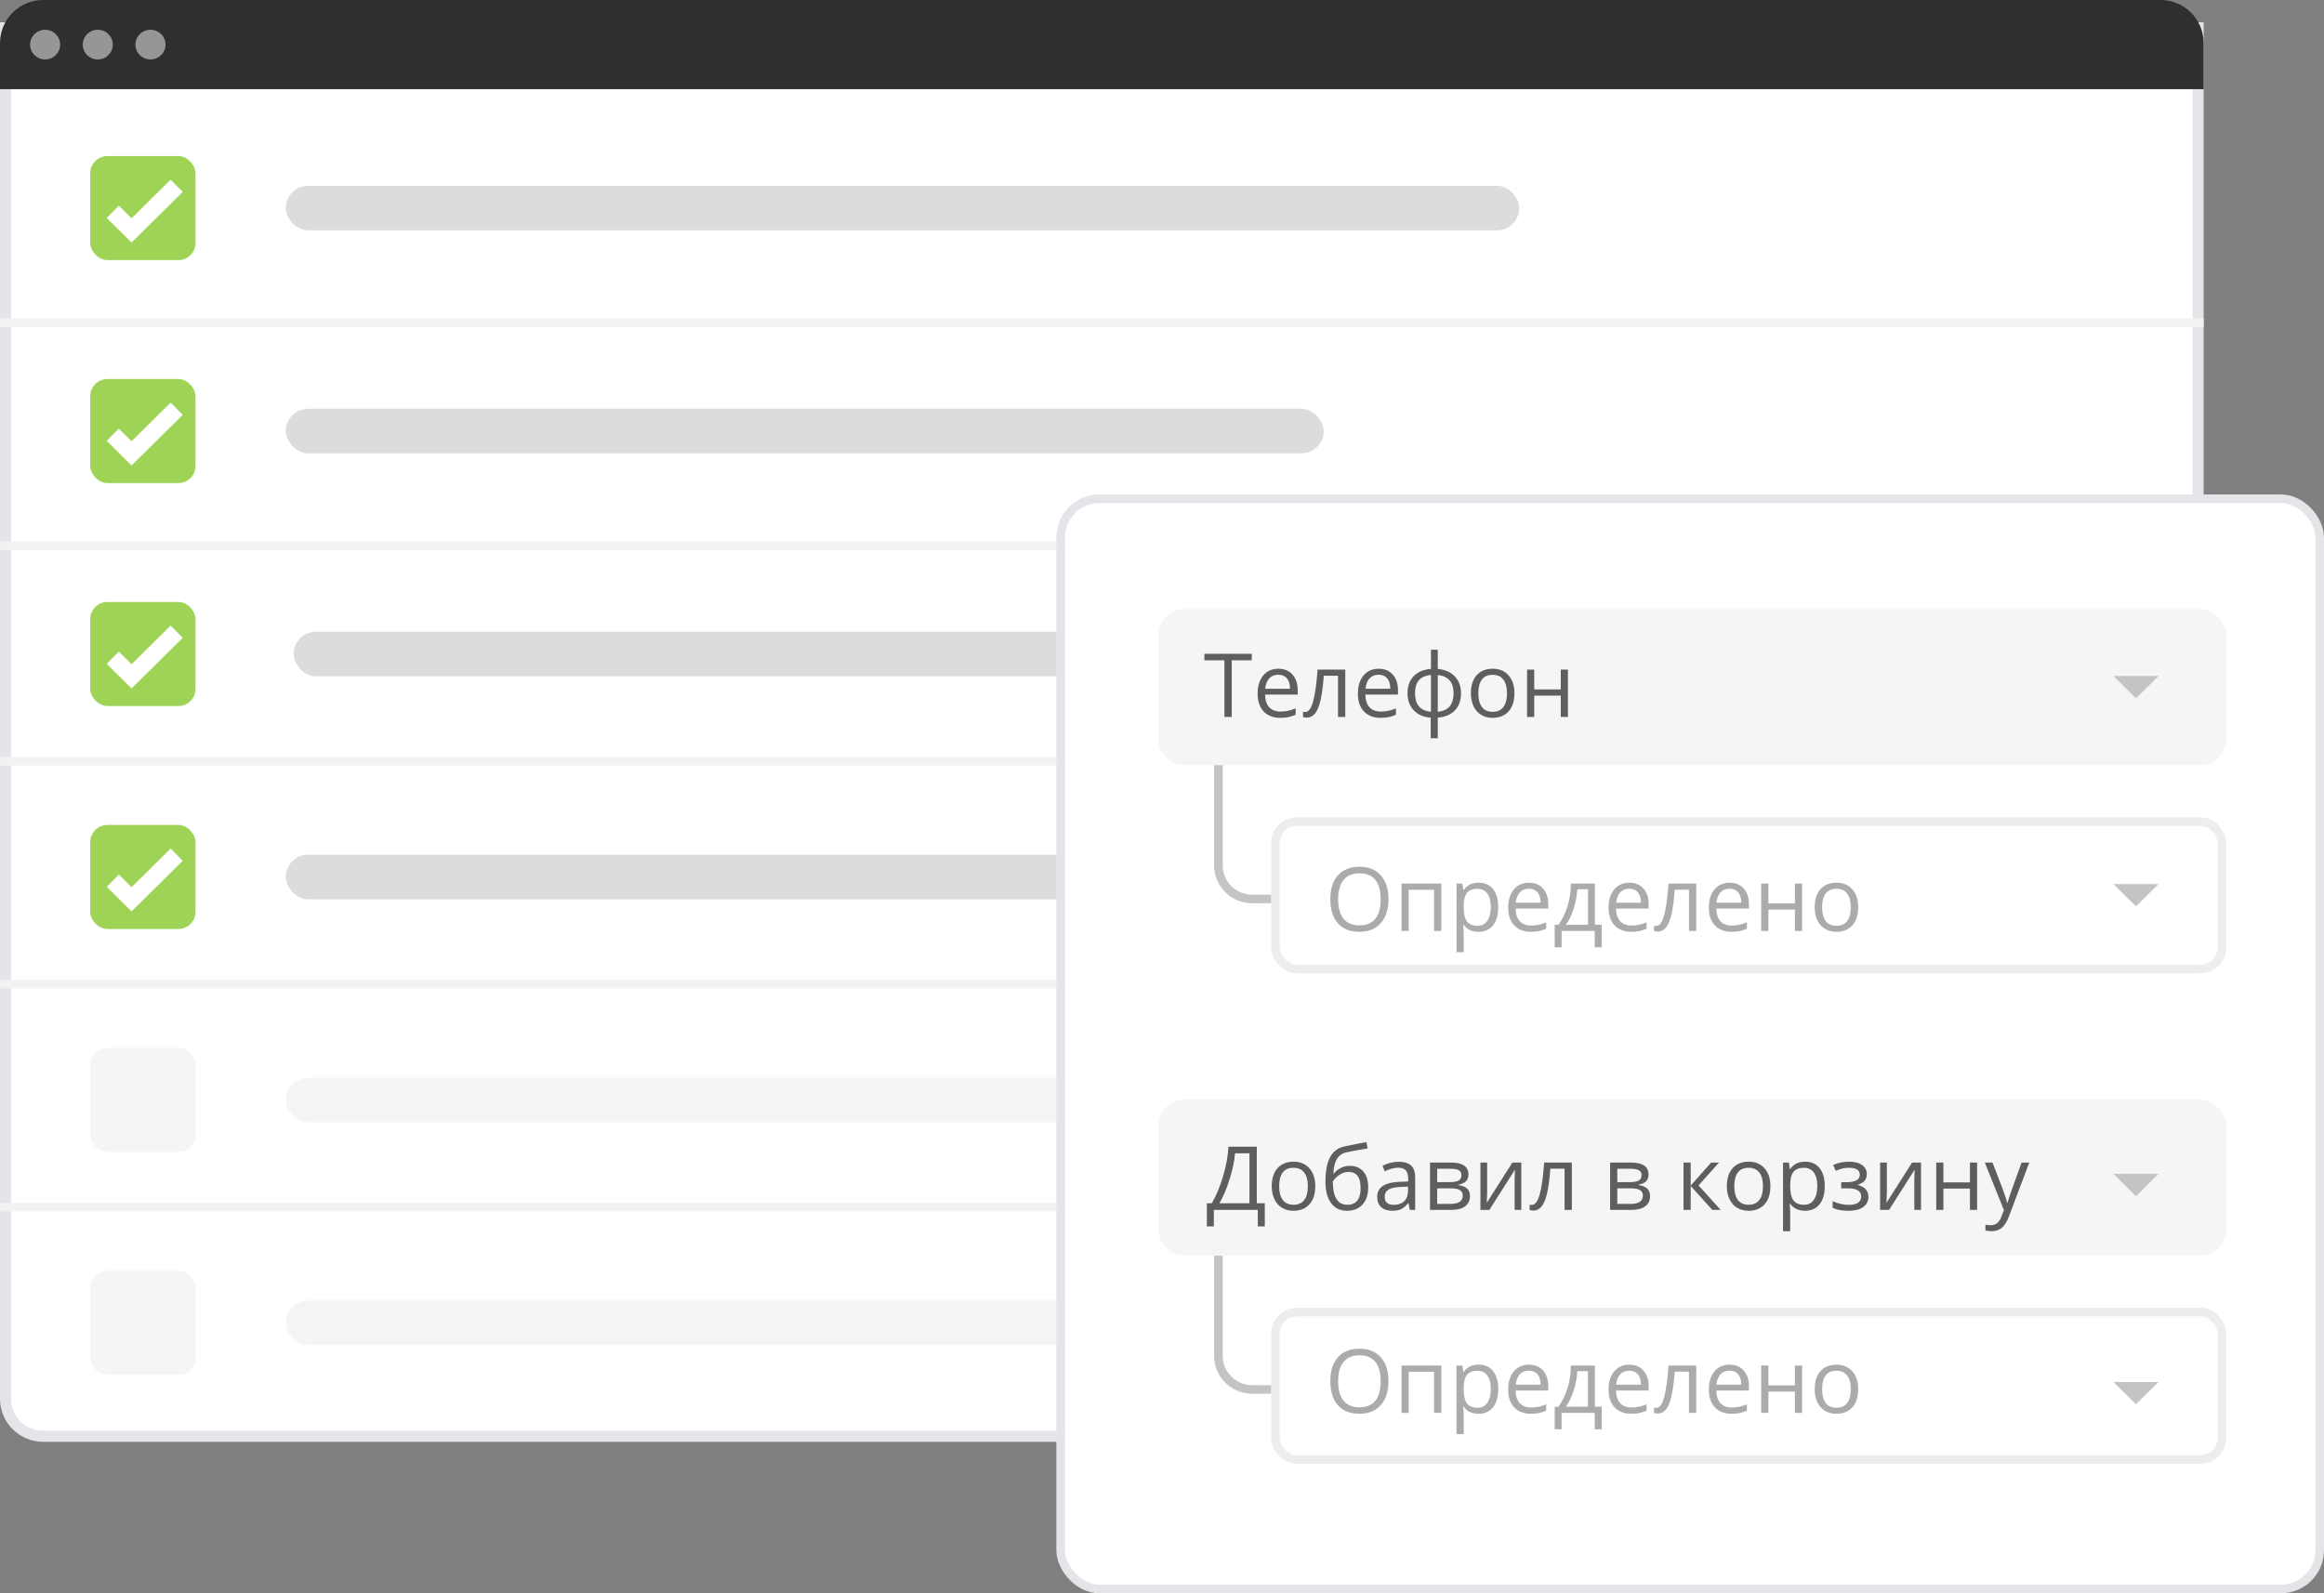 <?xml version="1.0" encoding="UTF-8"?> <svg xmlns="http://www.w3.org/2000/svg" width="210" height="144" viewBox="0 0 210 144" fill="none"><rect x="0" y="0" width="210" height="144" fill="#808080" stroke="none"/> <path d="M198.624 126.42C198.624 128.292 197.106 129.81 195.233 129.81L3.892 129.81C2.019 129.81 0.501 128.292 0.501 126.42L0.502 2.515L198.625 2.515L198.624 126.42Z" fill="white" stroke="#E3E5E8"></path> <rect x="8.154" y="14.106" width="9.514" height="9.404" rx="1.556" fill="#9FD356"></rect> <path d="M10.19 19.144L11.889 20.823L15.967 16.793" stroke="white" stroke-width="1.556"></path> <rect x="8.154" y="74.56" width="9.514" height="9.404" rx="1.556" fill="#9FD356"></rect> <path d="M10.19 79.598L11.889 81.277L15.967 77.247" stroke="white" stroke-width="1.556"></path> <rect x="8.154" y="34.257" width="9.514" height="9.404" rx="1.556" fill="#9FD356"></rect> <path d="M10.19 39.295L11.889 40.974L15.967 36.944" stroke="white" stroke-width="1.556"></path> <line y1="49.317" x2="199.123" y2="49.317" stroke="#F2F2F2" stroke-width="0.778"></line> <rect x="8.543" y="95.099" width="8.736" height="8.626" rx="1.167" fill="#F5F5F5" stroke="#F5F5F5" stroke-width="0.778"></rect> <rect x="8.543" y="115.25" width="8.736" height="8.626" rx="1.167" fill="#F5F5F5" stroke="#F5F5F5" stroke-width="0.778"></rect> <rect x="8.154" y="54.408" width="9.514" height="9.404" rx="1.556" fill="#9FD356"></rect> <path d="M10.19 59.446L11.889 61.125L15.967 57.095" stroke="white" stroke-width="1.556"></path> <rect x="25.825" y="16.793" width="111.455" height="4.03" rx="2.015" fill="#DCDCDC"></rect> <rect x="26.533" y="57.095" width="102.62" height="4.03" rx="2.015" fill="#DCDCDC"></rect> <rect x="25.825" y="97.396" width="99.901" height="4.03" rx="2.015" fill="#F5F5F5"></rect> <line y1="68.796" x2="199.123" y2="68.796" stroke="#F2F2F2" stroke-width="0.778"></line> <line y1="88.947" x2="199.123" y2="88.947" stroke="#F2F2F2" stroke-width="0.778"></line> <line y1="109.098" x2="199.123" y2="109.098" stroke="#F2F2F2" stroke-width="0.778"></line> <rect x="25.825" y="117.548" width="99.901" height="4.03" rx="2.015" fill="#F5F5F5"></rect> <rect x="25.825" y="36.944" width="93.785" height="4.03" rx="2.015" fill="#DCDCDC"></rect> <rect x="25.825" y="77.246" width="84.95" height="4.03" rx="2.015" fill="#DCDCDC"></rect> <path d="M0 3.891C0 1.742 1.742 0 3.891 0H195.233C197.382 0 199.123 1.742 199.123 3.891V8.06H0V3.891Z" fill="#2F2F2F"></path> <ellipse cx="4.078" cy="4.031" rx="1.359" ry="1.343" fill="#969696"></ellipse> <ellipse cx="8.835" cy="4.031" rx="1.359" ry="1.343" fill="#969696"></ellipse> <ellipse cx="13.597" cy="4.031" rx="1.359" ry="1.343" fill="#969696"></ellipse> <rect x="95.844" y="45.079" width="113.767" height="98.532" rx="3.502" fill="white" stroke="#E3E5E8" stroke-width="0.778"></rect> <rect x="104.663" y="55.051" width="96.504" height="14.106" rx="2.334" fill="#F5F5F5"></rect> <rect x="104.663" y="99.383" width="96.504" height="14.106" rx="2.334" fill="#F5F5F5"></rect> <rect x="115.244" y="74.248" width="85.531" height="13.328" rx="1.945" stroke="#EDEDED" stroke-width="0.778"></rect> <rect x="115.244" y="118.58" width="85.531" height="13.328" rx="1.945" fill="white" stroke="#EDEDED" stroke-width="0.778"></rect> <path d="M110.098 69.157V78.225C110.098 79.894 111.467 81.248 113.156 81.248H114.855" stroke="#C4C4C4" stroke-width="0.778"></path> <path d="M110.098 113.489V122.557C110.098 124.226 111.467 125.58 113.156 125.58H114.855" stroke="#C4C4C4" stroke-width="0.778"></path> <path d="M193.01 63.112L190.972 61.097H195.049L193.01 63.112Z" fill="#C4C4C4"></path> <path d="M193.01 81.919L190.972 79.904H195.049L193.01 81.919Z" fill="#C4C4C4"></path> <path d="M193.01 108.115L190.972 106.1H195.049L193.01 108.115Z" fill="#C4C4C4"></path> <path d="M193.01 126.923L190.972 124.908H195.049L193.01 126.923Z" fill="#C4C4C4"></path> <path d="M111.303 64.8H110.639V59.679H108.831V59.09H113.112V59.679H111.303V64.8ZM115.686 64.879C115.053 64.879 114.553 64.686 114.186 64.3C113.821 63.915 113.639 63.38 113.639 62.695C113.639 62.005 113.808 61.457 114.147 61.05C114.488 60.644 114.945 60.441 115.518 60.441C116.055 60.441 116.479 60.618 116.792 60.972C117.104 61.324 117.26 61.789 117.26 62.367V62.777H114.311C114.324 63.28 114.45 63.661 114.69 63.922C114.932 64.182 115.272 64.312 115.709 64.312C116.17 64.312 116.626 64.216 117.077 64.023V64.601C116.847 64.7 116.63 64.77 116.424 64.812C116.221 64.856 115.975 64.879 115.686 64.879ZM115.51 60.984C115.167 60.984 114.892 61.096 114.686 61.32C114.483 61.544 114.363 61.854 114.327 62.25H116.565C116.565 61.841 116.474 61.528 116.292 61.312C116.109 61.093 115.849 60.984 115.51 60.984ZM121.561 64.8H120.905V61.074H119.62C119.549 62.001 119.452 62.737 119.327 63.281C119.202 63.825 119.039 64.224 118.838 64.476C118.64 64.729 118.388 64.855 118.081 64.855C117.94 64.855 117.828 64.84 117.745 64.808V64.328C117.802 64.343 117.867 64.351 117.94 64.351C118.239 64.351 118.478 64.035 118.655 63.402C118.832 62.769 118.966 61.808 119.057 60.519H121.561V64.8ZM124.749 64.879C124.116 64.879 123.616 64.686 123.249 64.3C122.884 63.915 122.702 63.38 122.702 62.695C122.702 62.005 122.871 61.457 123.209 61.05C123.551 60.644 124.008 60.441 124.581 60.441C125.117 60.441 125.542 60.618 125.854 60.972C126.167 61.324 126.323 61.789 126.323 62.367V62.777H123.374C123.387 63.28 123.513 63.661 123.752 63.922C123.995 64.182 124.334 64.312 124.772 64.312C125.233 64.312 125.689 64.216 126.139 64.023V64.601C125.91 64.7 125.693 64.77 125.487 64.812C125.284 64.856 125.038 64.879 124.749 64.879ZM124.573 60.984C124.229 60.984 123.954 61.096 123.749 61.32C123.545 61.544 123.426 61.854 123.389 62.25H125.627C125.627 61.841 125.536 61.528 125.354 61.312C125.172 61.093 124.911 60.984 124.573 60.984ZM132.018 62.656C132.018 63.304 131.833 63.821 131.463 64.207C131.096 64.59 130.582 64.808 129.92 64.863V66.722H129.28V64.863C128.634 64.813 128.124 64.592 127.749 64.199C127.374 63.806 127.186 63.291 127.186 62.656C127.186 62.007 127.372 61.492 127.745 61.109C128.12 60.726 128.639 60.509 129.303 60.457V58.722H129.92V60.457C130.574 60.517 131.087 60.742 131.459 61.132C131.832 61.523 132.018 62.031 132.018 62.656ZM127.866 62.656C127.866 63.156 127.98 63.548 128.209 63.832C128.439 64.115 128.803 64.281 129.303 64.328V61C128.821 61.044 128.461 61.202 128.221 61.472C127.984 61.74 127.866 62.135 127.866 62.656ZM131.346 62.656C131.346 61.658 130.871 61.109 129.92 61.007V64.328C130.415 64.278 130.776 64.112 131.002 63.828C131.232 63.544 131.346 63.153 131.346 62.656ZM136.846 62.656C136.846 63.354 136.67 63.899 136.319 64.293C135.967 64.683 135.482 64.879 134.862 64.879C134.479 64.879 134.139 64.789 133.842 64.609C133.545 64.429 133.316 64.171 133.155 63.836C132.993 63.5 132.913 63.106 132.913 62.656C132.913 61.958 133.087 61.415 133.436 61.027C133.785 60.636 134.269 60.441 134.889 60.441C135.488 60.441 135.963 60.64 136.315 61.039C136.669 61.437 136.846 61.976 136.846 62.656ZM133.584 62.656C133.584 63.203 133.694 63.619 133.913 63.906C134.131 64.192 134.453 64.336 134.877 64.336C135.302 64.336 135.624 64.194 135.842 63.91C136.064 63.623 136.174 63.205 136.174 62.656C136.174 62.112 136.064 61.699 135.842 61.418C135.624 61.134 135.299 60.992 134.87 60.992C134.445 60.992 134.125 61.131 133.909 61.41C133.693 61.688 133.584 62.104 133.584 62.656ZM138.635 60.519V62.312H141.034V60.519H141.682V64.8H141.034V62.871H138.635V64.8H137.987V60.519H138.635Z" fill="#5E5E5E"></path> <path d="M114.289 110.841H113.656V109.353H109.687V110.841H109.054V108.751H109.496C109.897 108.077 110.239 107.257 110.523 106.29C110.809 105.324 110.968 104.441 111 103.642H113.566V108.751H114.289V110.841ZM112.902 108.751V104.24H111.601C111.554 104.87 111.397 105.628 111.128 106.513C110.86 107.396 110.548 108.142 110.191 108.751H112.902ZM118.851 107.208C118.851 107.906 118.675 108.452 118.324 108.845C117.972 109.236 117.486 109.431 116.867 109.431C116.484 109.431 116.144 109.341 115.847 109.161C115.55 108.982 115.321 108.724 115.16 108.388C114.998 108.052 114.917 107.659 114.917 107.208C114.917 106.51 115.092 105.967 115.441 105.579C115.79 105.189 116.274 104.994 116.894 104.994C117.493 104.994 117.968 105.193 118.32 105.591C118.674 105.99 118.851 106.529 118.851 107.208ZM115.589 107.208C115.589 107.755 115.699 108.172 115.917 108.458C116.136 108.745 116.458 108.888 116.882 108.888C117.307 108.888 117.628 108.746 117.847 108.462C118.069 108.176 118.179 107.758 118.179 107.208C118.179 106.664 118.069 106.251 117.847 105.97C117.628 105.686 117.304 105.544 116.875 105.544C116.45 105.544 116.13 105.684 115.914 105.962C115.697 106.241 115.589 106.656 115.589 107.208ZM119.769 106.786C119.769 105.849 119.907 105.119 120.183 104.595C120.459 104.069 120.897 103.741 121.496 103.611C122.24 103.452 122.897 103.323 123.464 103.224L123.585 103.794C122.682 103.945 122.036 104.065 121.648 104.154C121.27 104.24 120.986 104.443 120.796 104.763C120.609 105.083 120.506 105.52 120.488 106.072H120.535C120.696 105.853 120.904 105.681 121.16 105.556C121.415 105.431 121.682 105.369 121.96 105.369C122.486 105.369 122.897 105.539 123.191 105.88C123.485 106.221 123.632 106.694 123.632 107.298C123.632 107.967 123.462 108.491 123.121 108.869C122.779 109.244 122.304 109.431 121.695 109.431C121.093 109.431 120.622 109.201 120.281 108.74C119.94 108.279 119.769 107.628 119.769 106.786ZM121.753 108.888C122.548 108.888 122.945 108.382 122.945 107.369C122.945 106.402 122.584 105.919 121.863 105.919C121.665 105.919 121.473 105.961 121.289 106.044C121.106 106.125 120.938 106.233 120.785 106.369C120.634 106.504 120.516 106.643 120.433 106.786C120.433 107.471 120.541 107.994 120.757 108.353C120.973 108.71 121.306 108.888 121.753 108.888ZM127.398 109.353L127.269 108.744H127.238C127.024 109.012 126.811 109.194 126.597 109.29C126.386 109.384 126.122 109.431 125.804 109.431C125.38 109.431 125.046 109.322 124.804 109.103C124.565 108.884 124.445 108.573 124.445 108.169C124.445 107.305 125.136 106.852 126.519 106.81L127.246 106.786V106.521C127.246 106.185 127.173 105.938 127.027 105.779C126.884 105.617 126.653 105.536 126.335 105.536C125.979 105.536 125.575 105.646 125.125 105.865L124.925 105.369C125.136 105.254 125.367 105.164 125.617 105.099C125.869 105.034 126.122 105.001 126.375 105.001C126.885 105.001 127.263 105.115 127.507 105.341C127.755 105.568 127.878 105.931 127.878 106.431V109.353H127.398ZM125.933 108.896C126.337 108.896 126.653 108.785 126.882 108.564C127.114 108.342 127.23 108.033 127.23 107.634V107.247L126.582 107.275C126.066 107.293 125.694 107.374 125.464 107.517C125.238 107.658 125.125 107.878 125.125 108.177C125.125 108.411 125.195 108.59 125.335 108.712C125.479 108.835 125.678 108.896 125.933 108.896ZM132.691 106.146C132.691 106.425 132.61 106.637 132.449 106.783C132.29 106.926 132.066 107.022 131.777 107.072V107.107C132.141 107.156 132.407 107.263 132.574 107.427C132.743 107.591 132.828 107.818 132.828 108.107C132.828 108.505 132.681 108.813 132.386 109.029C132.095 109.245 131.667 109.353 131.105 109.353H129.218V105.072H131.097C132.16 105.072 132.691 105.43 132.691 106.146ZM132.179 108.064C132.179 107.832 132.091 107.664 131.914 107.56C131.739 107.453 131.449 107.4 131.042 107.4H129.867V108.81H131.058C131.806 108.81 132.179 108.561 132.179 108.064ZM132.058 106.208C132.058 106 131.977 105.853 131.816 105.767C131.657 105.678 131.415 105.634 131.089 105.634H129.867V106.841H130.964C131.365 106.841 131.648 106.792 131.812 106.693C131.976 106.594 132.058 106.432 132.058 106.208ZM134.382 105.072V107.786L134.355 108.497L134.343 108.72L136.66 105.072H137.468V109.353H136.863V106.736L136.875 106.22L136.894 105.712L134.582 109.353H133.773V105.072H134.382ZM142.035 109.353H141.378V105.626H140.093C140.023 106.553 139.925 107.289 139.8 107.833C139.675 108.378 139.513 108.776 139.312 109.029C139.114 109.281 138.861 109.408 138.554 109.408C138.414 109.408 138.302 109.392 138.218 109.361V108.88C138.276 108.896 138.341 108.904 138.414 108.904C138.713 108.904 138.951 108.587 139.128 107.954C139.306 107.322 139.44 106.361 139.531 105.072H142.035V109.353ZM148.964 106.146C148.964 106.425 148.884 106.637 148.722 106.783C148.563 106.926 148.339 107.022 148.05 107.072V107.107C148.415 107.156 148.681 107.263 148.847 107.427C149.016 107.591 149.101 107.818 149.101 108.107C149.101 108.505 148.954 108.813 148.66 109.029C148.368 109.245 147.941 109.353 147.378 109.353H145.492V105.072H147.371C148.433 105.072 148.964 105.43 148.964 106.146ZM148.453 108.064C148.453 107.832 148.364 107.664 148.187 107.56C148.013 107.453 147.722 107.4 147.316 107.4H146.14V108.81H147.332C148.079 108.81 148.453 108.561 148.453 108.064ZM148.332 106.208C148.332 106 148.251 105.853 148.089 105.767C147.931 105.678 147.688 105.634 147.363 105.634H146.14V106.841H147.238C147.639 106.841 147.921 106.792 148.085 106.693C148.25 106.594 148.332 106.432 148.332 106.208ZM154.621 105.072H155.332L153.484 107.138L155.484 109.353H154.726L152.773 107.185V109.353H152.125V105.072H152.773V107.154L154.621 105.072ZM159.976 107.208C159.976 107.906 159.8 108.452 159.449 108.845C159.097 109.236 158.611 109.431 157.992 109.431C157.609 109.431 157.269 109.341 156.972 109.161C156.675 108.982 156.446 108.724 156.285 108.388C156.123 108.052 156.042 107.659 156.042 107.208C156.042 106.51 156.217 105.967 156.566 105.579C156.915 105.189 157.399 104.994 158.019 104.994C158.618 104.994 159.093 105.193 159.445 105.591C159.799 105.99 159.976 106.529 159.976 107.208ZM156.714 107.208C156.714 107.755 156.824 108.172 157.042 108.458C157.261 108.745 157.583 108.888 158.007 108.888C158.432 108.888 158.753 108.746 158.972 108.462C159.194 108.176 159.304 107.758 159.304 107.208C159.304 106.664 159.194 106.251 158.972 105.97C158.753 105.686 158.429 105.544 158 105.544C157.575 105.544 157.255 105.684 157.039 105.962C156.822 106.241 156.714 106.656 156.714 107.208ZM163.109 109.431C162.83 109.431 162.575 109.38 162.343 109.279C162.114 109.175 161.921 109.016 161.765 108.802H161.718C161.75 109.052 161.765 109.289 161.765 109.513V111.275H161.117V105.072H161.644L161.734 105.658H161.765C161.932 105.423 162.126 105.254 162.347 105.15C162.569 105.046 162.822 104.994 163.109 104.994C163.677 104.994 164.114 105.188 164.421 105.576C164.731 105.964 164.886 106.508 164.886 107.208C164.886 107.911 164.729 108.458 164.414 108.849C164.101 109.237 163.666 109.431 163.109 109.431ZM163.015 105.544C162.578 105.544 162.261 105.665 162.066 105.908C161.871 106.15 161.77 106.535 161.765 107.064V107.208C161.765 107.81 161.865 108.241 162.066 108.501C162.266 108.759 162.588 108.888 163.031 108.888C163.401 108.888 163.69 108.738 163.898 108.439C164.109 108.139 164.214 107.727 164.214 107.201C164.214 106.667 164.109 106.258 163.898 105.974C163.69 105.688 163.395 105.544 163.015 105.544ZM166.839 106.849C167.649 106.849 168.054 106.625 168.054 106.177C168.054 105.755 167.726 105.544 167.07 105.544C166.869 105.544 166.687 105.563 166.523 105.599C166.359 105.635 166.144 105.708 165.878 105.818L165.648 105.29C166.091 105.092 166.574 104.994 167.097 104.994C167.589 104.994 167.977 105.095 168.261 105.298C168.545 105.499 168.687 105.773 168.687 106.122C168.687 106.602 168.42 106.915 167.886 107.064V107.095C168.214 107.191 168.454 107.329 168.605 107.509C168.756 107.686 168.832 107.909 168.832 108.177C168.832 108.573 168.671 108.882 168.351 109.103C168.033 109.322 167.593 109.431 167.031 109.431C166.414 109.431 165.937 109.339 165.601 109.154V108.56C166.078 108.784 166.559 108.896 167.046 108.896C167.421 108.896 167.704 108.832 167.894 108.704C168.087 108.574 168.183 108.388 168.183 108.146C168.183 107.648 167.778 107.4 166.968 107.4H166.375V106.849H166.839ZM170.5 105.072V107.786L170.472 108.497L170.46 108.72L172.777 105.072H173.585V109.353H172.98V106.736L172.992 106.22L173.011 105.712L170.699 109.353H169.89V105.072H170.5ZM175.609 105.072V106.865H178.007V105.072H178.656V109.353H178.007V107.423H175.609V109.353H174.96V105.072H175.609ZM179.351 105.072H180.046L180.984 107.513C181.19 108.07 181.317 108.473 181.367 108.72H181.398C181.432 108.587 181.502 108.361 181.609 108.04C181.718 107.717 182.072 106.728 182.671 105.072H183.367L181.527 109.947C181.345 110.428 181.131 110.77 180.886 110.97C180.644 111.173 180.346 111.275 179.992 111.275C179.794 111.275 179.598 111.253 179.406 111.208V110.689C179.549 110.72 179.709 110.736 179.886 110.736C180.332 110.736 180.649 110.486 180.839 109.986L181.078 109.376L179.351 105.072Z" fill="#5E5E5E"></path> <path d="M125.465 81.276C125.465 82.19 125.234 82.909 124.77 83.432C124.309 83.955 123.667 84.217 122.844 84.217C122.003 84.217 121.353 83.961 120.895 83.448C120.439 82.932 120.211 82.205 120.211 81.268C120.211 80.338 120.441 79.618 120.899 79.108C121.357 78.595 122.008 78.338 122.852 78.338C123.672 78.338 124.313 78.599 124.774 79.12C125.235 79.64 125.465 80.359 125.465 81.276ZM120.915 81.276C120.915 82.049 121.079 82.636 121.407 83.037C121.737 83.436 122.217 83.635 122.844 83.635C123.477 83.635 123.955 83.436 124.278 83.037C124.601 82.639 124.762 82.052 124.762 81.276C124.762 80.507 124.601 79.925 124.278 79.53C123.958 79.131 123.482 78.932 122.852 78.932C122.219 78.932 121.737 79.132 121.407 79.534C121.079 79.932 120.915 80.513 120.915 81.276ZM127.293 84.139H126.645V79.858H130.239V84.139H129.583V80.42H127.293V84.139ZM133.606 84.217C133.327 84.217 133.072 84.166 132.84 84.065C132.611 83.961 132.418 83.802 132.262 83.588H132.215C132.247 83.838 132.262 84.075 132.262 84.299V86.061H131.614V79.858H132.141L132.231 80.444H132.262C132.429 80.209 132.623 80.04 132.844 79.936C133.066 79.832 133.319 79.78 133.606 79.78C134.174 79.78 134.611 79.974 134.918 80.362C135.228 80.75 135.383 81.294 135.383 81.995C135.383 82.698 135.226 83.245 134.911 83.635C134.598 84.023 134.163 84.217 133.606 84.217ZM133.512 80.33C133.075 80.33 132.758 80.451 132.563 80.694C132.368 80.936 132.267 81.321 132.262 81.85V81.995C132.262 82.596 132.362 83.027 132.563 83.287C132.764 83.545 133.085 83.674 133.528 83.674C133.898 83.674 134.187 83.525 134.395 83.225C134.606 82.925 134.711 82.513 134.711 81.987C134.711 81.453 134.606 81.044 134.395 80.76C134.187 80.474 133.892 80.33 133.512 80.33ZM138.329 84.217C137.696 84.217 137.196 84.025 136.829 83.639C136.464 83.254 136.282 82.719 136.282 82.034C136.282 81.344 136.451 80.795 136.79 80.389C137.131 79.983 137.588 79.78 138.161 79.78C138.697 79.78 139.122 79.957 139.434 80.311C139.747 80.662 139.903 81.127 139.903 81.705V82.116H136.954C136.967 82.618 137.093 83 137.333 83.26C137.575 83.52 137.915 83.651 138.352 83.651C138.813 83.651 139.269 83.554 139.719 83.362V83.94C139.49 84.039 139.273 84.109 139.067 84.151C138.864 84.195 138.618 84.217 138.329 84.217ZM138.153 80.323C137.809 80.323 137.534 80.435 137.329 80.659C137.125 80.882 137.006 81.192 136.969 81.588H139.208C139.208 81.179 139.116 80.867 138.934 80.651C138.752 80.432 138.491 80.323 138.153 80.323ZM144.731 85.62H144.102V84.139H141.11V85.62H140.485V83.58H140.821C141.17 83.106 141.443 82.55 141.641 81.912C141.839 81.275 141.942 80.59 141.95 79.858H144.118V83.58H144.731V85.62ZM143.493 83.58V80.37H142.532C142.498 80.948 142.386 81.534 142.196 82.127C142.008 82.719 141.774 83.203 141.493 83.58H143.493ZM147.399 84.217C146.766 84.217 146.266 84.025 145.899 83.639C145.534 83.254 145.352 82.719 145.352 82.034C145.352 81.344 145.521 80.795 145.86 80.389C146.201 79.983 146.658 79.78 147.231 79.78C147.767 79.78 148.192 79.957 148.504 80.311C148.817 80.662 148.973 81.127 148.973 81.705V82.116H146.024C146.037 82.618 146.163 83 146.403 83.26C146.645 83.52 146.985 83.651 147.422 83.651C147.883 83.651 148.339 83.554 148.79 83.362V83.94C148.56 84.039 148.343 84.109 148.137 84.151C147.934 84.195 147.688 84.217 147.399 84.217ZM147.223 80.323C146.879 80.323 146.605 80.435 146.399 80.659C146.196 80.882 146.076 81.192 146.04 81.588H148.278C148.278 81.179 148.187 80.867 148.004 80.651C147.822 80.432 147.562 80.323 147.223 80.323ZM153.274 84.139H152.618V80.412H151.333C151.262 81.34 151.165 82.075 151.04 82.62C150.915 83.164 150.752 83.562 150.551 83.815C150.353 84.067 150.101 84.194 149.793 84.194C149.653 84.194 149.541 84.178 149.458 84.147V83.666C149.515 83.682 149.58 83.69 149.653 83.69C149.952 83.69 150.191 83.373 150.368 82.741C150.545 82.108 150.679 81.147 150.77 79.858H153.274V84.139ZM156.461 84.217C155.829 84.217 155.329 84.025 154.961 83.639C154.597 83.254 154.415 82.719 154.415 82.034C154.415 81.344 154.584 80.795 154.922 80.389C155.264 79.983 155.721 79.78 156.293 79.78C156.83 79.78 157.254 79.957 157.567 80.311C157.879 80.662 158.036 81.127 158.036 81.705V82.116H155.086C155.099 82.618 155.226 83 155.465 83.26C155.708 83.52 156.047 83.651 156.485 83.651C156.946 83.651 157.402 83.554 157.852 83.362V83.94C157.623 84.039 157.405 84.109 157.2 84.151C156.997 84.195 156.75 84.217 156.461 84.217ZM156.286 80.323C155.942 80.323 155.667 80.435 155.461 80.659C155.258 80.882 155.139 81.192 155.102 81.588H157.34C157.34 81.179 157.249 80.867 157.067 80.651C156.885 80.432 156.624 80.323 156.286 80.323ZM159.793 79.858V81.651H162.192V79.858H162.84V84.139H162.192V82.209H159.793V84.139H159.145V79.858H159.793ZM167.911 81.995C167.911 82.692 167.735 83.238 167.383 83.631C167.032 84.022 166.546 84.217 165.926 84.217C165.543 84.217 165.204 84.127 164.907 83.948C164.61 83.768 164.381 83.51 164.219 83.174C164.058 82.838 163.977 82.445 163.977 81.995C163.977 81.297 164.152 80.754 164.5 80.366C164.849 79.975 165.334 79.78 165.954 79.78C166.553 79.78 167.028 79.979 167.379 80.377C167.734 80.776 167.911 81.315 167.911 81.995ZM164.649 81.995C164.649 82.541 164.758 82.958 164.977 83.245C165.196 83.531 165.517 83.674 165.942 83.674C166.366 83.674 166.688 83.532 166.907 83.248C167.128 82.962 167.239 82.544 167.239 81.995C167.239 81.45 167.128 81.037 166.907 80.756C166.688 80.472 166.364 80.33 165.934 80.33C165.51 80.33 165.189 80.47 164.973 80.748C164.757 81.027 164.649 81.442 164.649 81.995Z" fill="#ABABAB"></path> <path d="M125.465 124.835C125.465 125.749 125.233 126.468 124.77 126.992C124.309 127.515 123.667 127.777 122.844 127.777C122.003 127.777 121.353 127.52 120.895 127.007C120.439 126.492 120.211 125.765 120.211 124.828C120.211 123.898 120.44 123.178 120.898 122.667C121.357 122.154 122.008 121.898 122.852 121.898C123.672 121.898 124.312 122.158 124.773 122.679C125.234 123.2 125.465 123.919 125.465 124.835ZM120.914 124.835C120.914 125.609 121.078 126.196 121.406 126.597C121.737 126.995 122.216 127.195 122.844 127.195C123.477 127.195 123.954 126.995 124.277 126.597C124.6 126.199 124.762 125.611 124.762 124.835C124.762 124.067 124.6 123.485 124.277 123.089C123.957 122.691 123.482 122.492 122.852 122.492C122.219 122.492 121.737 122.692 121.406 123.093C121.078 123.492 120.914 124.072 120.914 124.835ZM127.293 127.699H126.645V123.417H130.238V127.699H129.582V123.98H127.293V127.699ZM133.605 127.777C133.327 127.777 133.072 127.726 132.84 127.624C132.611 127.52 132.418 127.361 132.262 127.148H132.215C132.246 127.398 132.262 127.635 132.262 127.859V129.62H131.613V123.417H132.141L132.23 124.003H132.262C132.428 123.769 132.622 123.6 132.844 123.495C133.065 123.391 133.319 123.339 133.605 123.339C134.173 123.339 134.611 123.533 134.918 123.921C135.228 124.309 135.383 124.854 135.383 125.554C135.383 126.257 135.225 126.804 134.91 127.195C134.598 127.583 134.163 127.777 133.605 127.777ZM133.512 123.89C133.074 123.89 132.758 124.011 132.562 124.253C132.367 124.495 132.267 124.881 132.262 125.41V125.554C132.262 126.156 132.362 126.587 132.562 126.847C132.763 127.105 133.085 127.234 133.527 127.234C133.897 127.234 134.186 127.084 134.395 126.785C134.605 126.485 134.711 126.072 134.711 125.546C134.711 125.012 134.605 124.604 134.395 124.32C134.186 124.033 133.892 123.89 133.512 123.89ZM138.328 127.777C137.695 127.777 137.195 127.584 136.828 127.199C136.464 126.813 136.281 126.278 136.281 125.593C136.281 124.903 136.451 124.355 136.789 123.949C137.13 123.542 137.587 123.339 138.16 123.339C138.697 123.339 139.121 123.516 139.434 123.87C139.746 124.222 139.902 124.687 139.902 125.265V125.675H136.953C136.966 126.178 137.092 126.559 137.332 126.82C137.574 127.08 137.914 127.21 138.352 127.21C138.812 127.21 139.268 127.114 139.719 126.921V127.499C139.49 127.598 139.272 127.669 139.066 127.71C138.863 127.755 138.617 127.777 138.328 127.777ZM138.152 123.882C137.809 123.882 137.534 123.994 137.328 124.218C137.125 124.442 137.005 124.752 136.969 125.148H139.207C139.207 124.739 139.116 124.426 138.934 124.21C138.751 123.992 138.491 123.882 138.152 123.882ZM144.73 129.179H144.102V127.699H141.109V129.179H140.484V127.14H140.82C141.169 126.666 141.443 126.11 141.641 125.472C141.839 124.834 141.941 124.149 141.949 123.417H144.117V127.14H144.73V129.179ZM143.492 127.14V123.929H142.531C142.497 124.507 142.385 125.093 142.195 125.687C142.008 126.278 141.773 126.762 141.492 127.14H143.492ZM147.398 127.777C146.766 127.777 146.266 127.584 145.898 127.199C145.534 126.813 145.352 126.278 145.352 125.593C145.352 124.903 145.521 124.355 145.859 123.949C146.201 123.542 146.658 123.339 147.23 123.339C147.767 123.339 148.191 123.516 148.504 123.87C148.816 124.222 148.973 124.687 148.973 125.265V125.675H146.023C146.036 126.178 146.163 126.559 146.402 126.82C146.645 127.08 146.984 127.21 147.422 127.21C147.883 127.21 148.339 127.114 148.789 126.921V127.499C148.56 127.598 148.342 127.669 148.137 127.71C147.934 127.755 147.688 127.777 147.398 127.777ZM147.223 123.882C146.879 123.882 146.604 123.994 146.398 124.218C146.195 124.442 146.076 124.752 146.039 125.148H148.277C148.277 124.739 148.186 124.426 148.004 124.21C147.822 123.992 147.561 123.882 147.223 123.882ZM153.273 127.699H152.617V123.972H151.332C151.262 124.899 151.164 125.635 151.039 126.179C150.914 126.723 150.751 127.122 150.551 127.374C150.353 127.627 150.1 127.753 149.793 127.753C149.652 127.753 149.54 127.738 149.457 127.706V127.226C149.514 127.242 149.579 127.249 149.652 127.249C149.952 127.249 150.19 126.933 150.367 126.3C150.544 125.667 150.678 124.706 150.77 123.417H153.273V127.699ZM156.461 127.777C155.828 127.777 155.328 127.584 154.961 127.199C154.596 126.813 154.414 126.278 154.414 125.593C154.414 124.903 154.583 124.355 154.922 123.949C155.263 123.542 155.72 123.339 156.293 123.339C156.829 123.339 157.254 123.516 157.566 123.87C157.879 124.222 158.035 124.687 158.035 125.265V125.675H155.086C155.099 126.178 155.225 126.559 155.465 126.82C155.707 127.08 156.047 127.21 156.484 127.21C156.945 127.21 157.401 127.114 157.852 126.921V127.499C157.622 127.598 157.405 127.669 157.199 127.71C156.996 127.755 156.75 127.777 156.461 127.777ZM156.285 123.882C155.941 123.882 155.667 123.994 155.461 124.218C155.258 124.442 155.138 124.752 155.102 125.148H157.34C157.34 124.739 157.249 124.426 157.066 124.21C156.884 123.992 156.624 123.882 156.285 123.882ZM159.793 123.417V125.21H162.191V123.417H162.84V127.699H162.191V125.769H159.793V127.699H159.145V123.417H159.793ZM167.91 125.554C167.91 126.252 167.734 126.798 167.383 127.191C167.031 127.581 166.546 127.777 165.926 127.777C165.543 127.777 165.203 127.687 164.906 127.507C164.609 127.328 164.38 127.07 164.219 126.734C164.057 126.398 163.977 126.005 163.977 125.554C163.977 124.856 164.151 124.313 164.5 123.925C164.849 123.535 165.333 123.339 165.953 123.339C166.552 123.339 167.027 123.538 167.379 123.937C167.733 124.335 167.91 124.874 167.91 125.554ZM164.648 125.554C164.648 126.101 164.758 126.518 164.977 126.804C165.195 127.091 165.517 127.234 165.941 127.234C166.366 127.234 166.688 127.092 166.906 126.808C167.128 126.522 167.238 126.104 167.238 125.554C167.238 125.01 167.128 124.597 166.906 124.316C166.688 124.032 166.363 123.89 165.934 123.89C165.509 123.89 165.189 124.029 164.973 124.308C164.757 124.587 164.648 125.002 164.648 125.554Z" fill="#ABABAB"></path> <line y1="29.166" x2="199.123" y2="29.166" stroke="#F2F2F2" stroke-width="0.778"></line> </svg> 